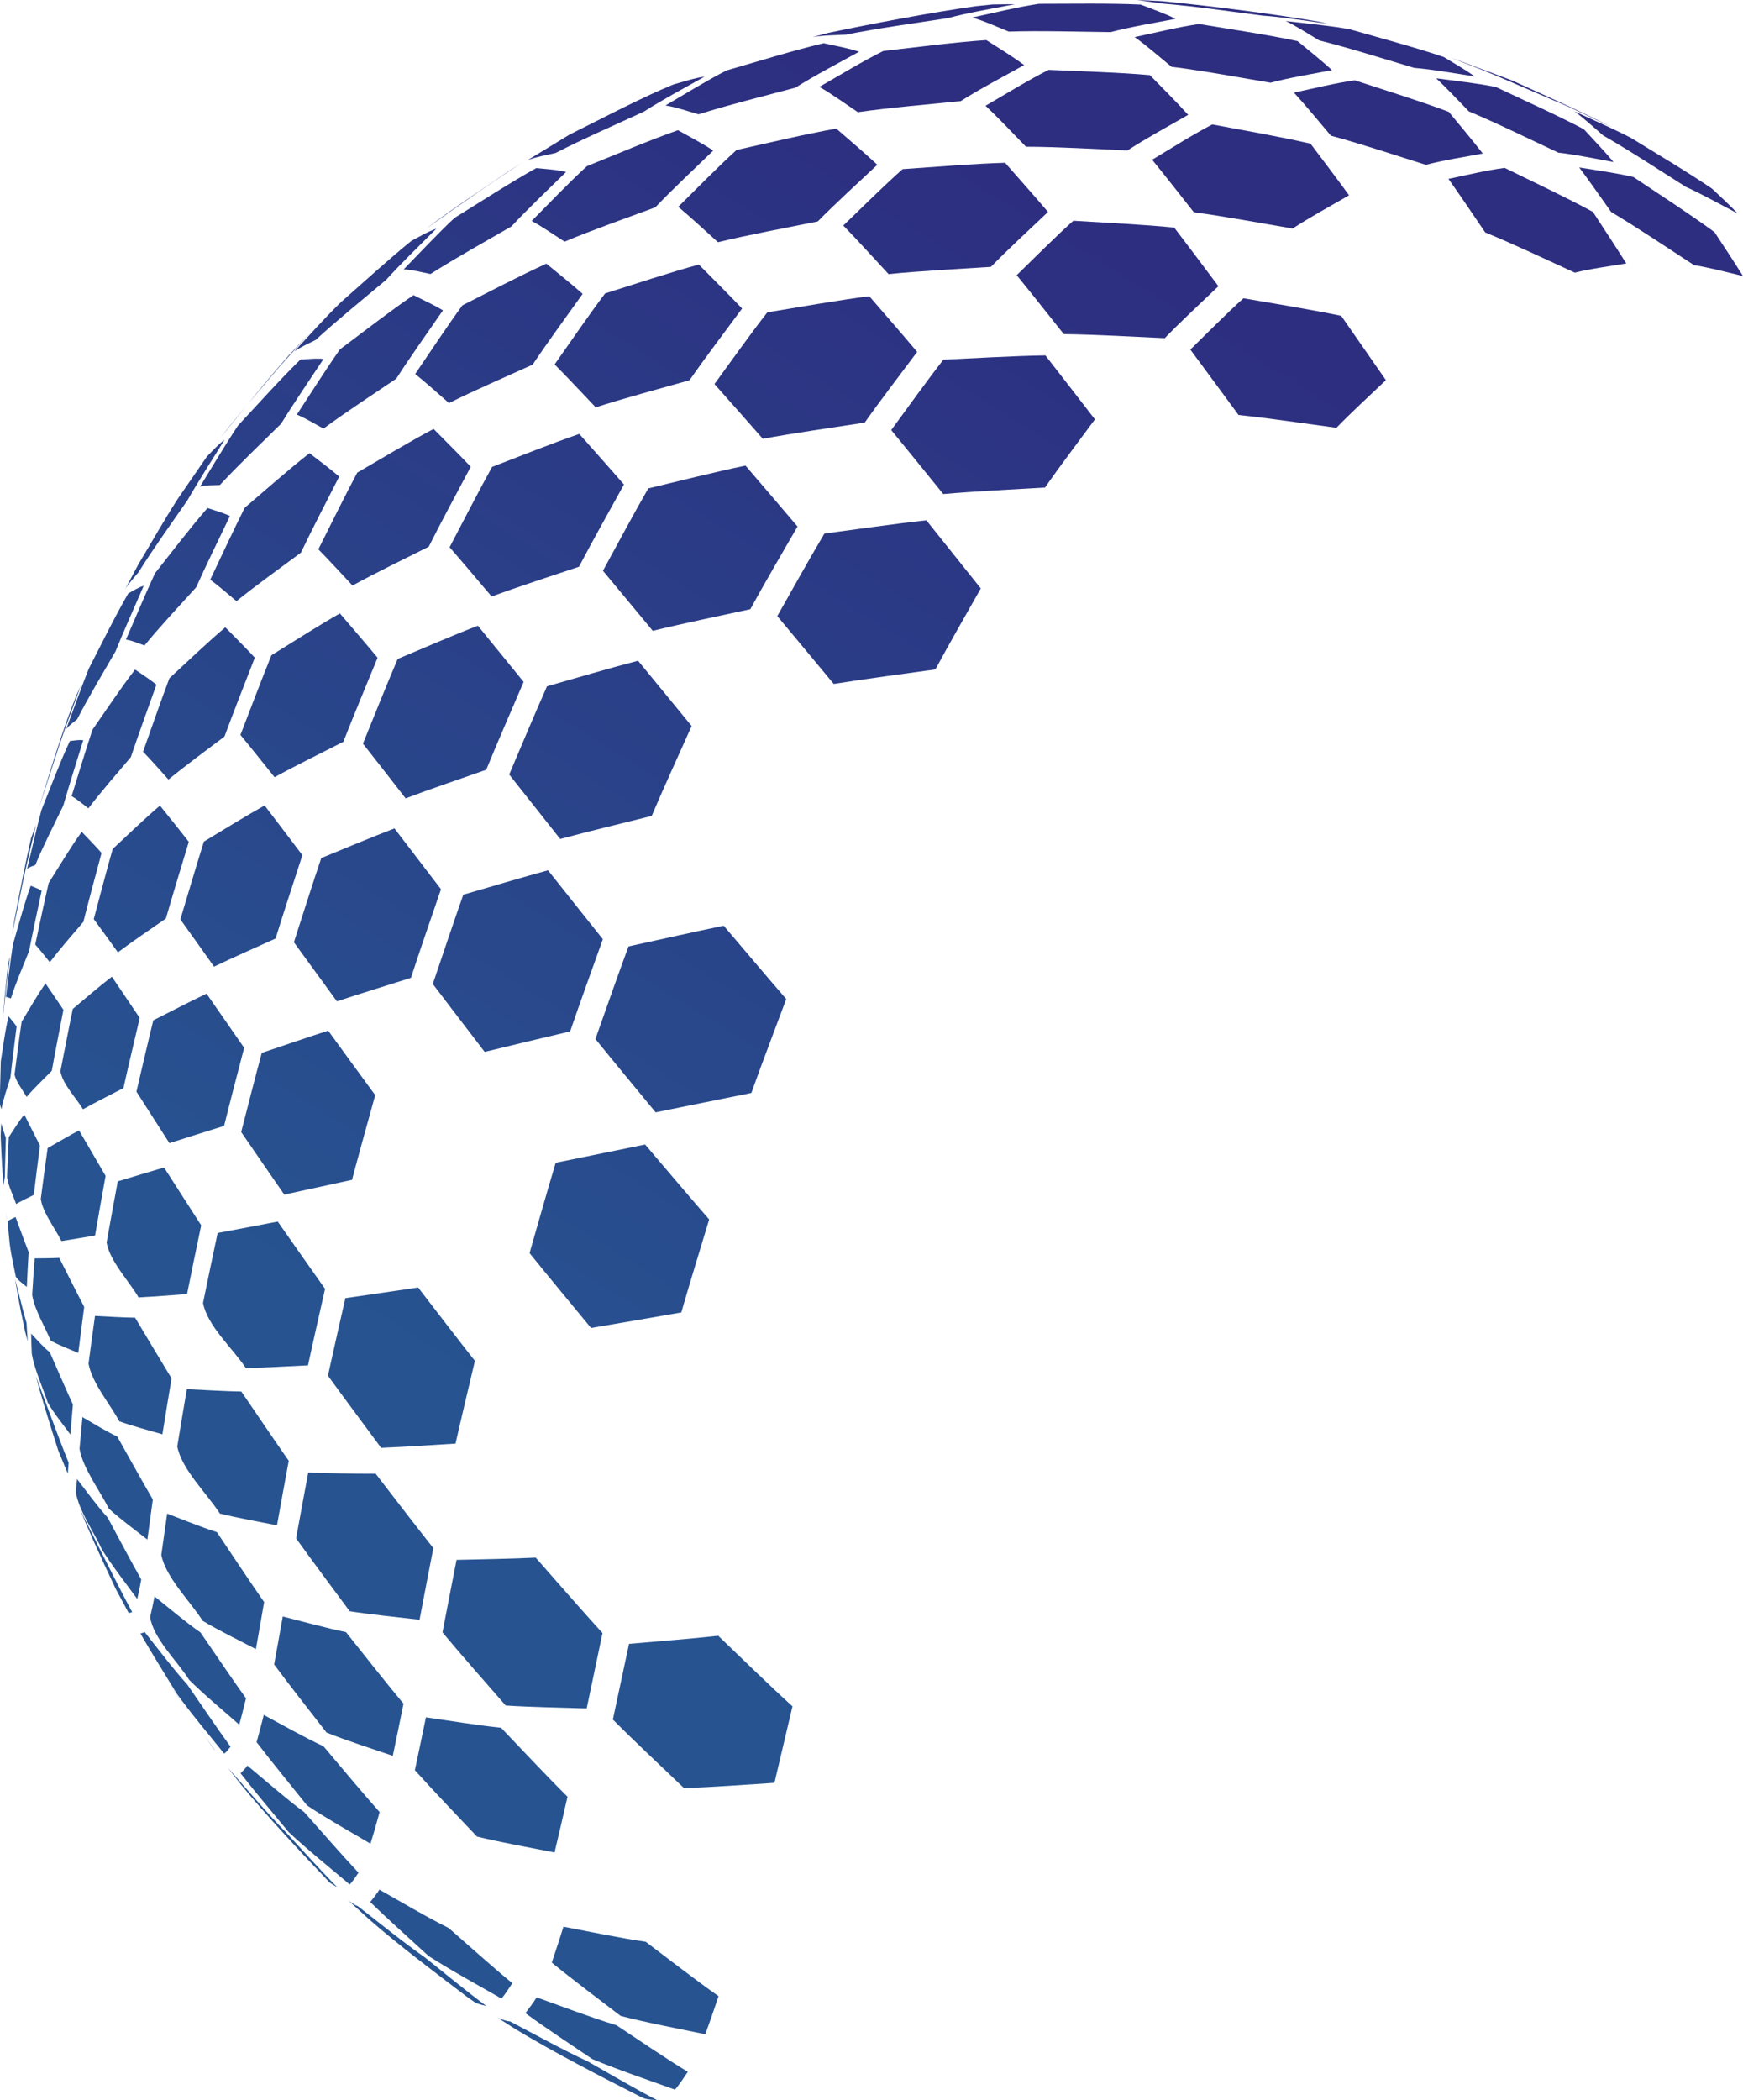 <?xml version="1.0" encoding="UTF-8"?>
<svg id="Layer_2" data-name="Layer 2" xmlns="http://www.w3.org/2000/svg" xmlns:xlink="http://www.w3.org/1999/xlink" viewBox="0 0 508.86 612.92">
  <defs>
    <style>
      .cls-1 {
        fill: url(#linear-gradient-8);
      }

      .cls-2 {
        fill: url(#linear-gradient-7);
      }

      .cls-3 {
        fill: url(#linear-gradient-5);
      }

      .cls-4 {
        fill: url(#linear-gradient-6);
      }

      .cls-5 {
        fill: url(#linear-gradient-9);
      }

      .cls-6 {
        fill: url(#linear-gradient-4);
      }

      .cls-7 {
        fill: url(#linear-gradient-3);
      }

      .cls-8 {
        fill: url(#linear-gradient-2);
      }

      .cls-9 {
        fill: url(#linear-gradient);
      }

      .cls-10 {
        fill: url(#linear-gradient-43);
      }

      .cls-11 {
        fill: url(#linear-gradient-40);
      }

      .cls-12 {
        fill: url(#linear-gradient-41);
      }

      .cls-13 {
        fill: url(#linear-gradient-42);
      }

      .cls-14 {
        fill: url(#linear-gradient-49);
      }

      .cls-15 {
        fill: url(#linear-gradient-48);
      }

      .cls-16 {
        fill: url(#linear-gradient-45);
      }

      .cls-17 {
        fill: url(#linear-gradient-47);
      }

      .cls-18 {
        fill: url(#linear-gradient-44);
      }

      .cls-19 {
        fill: url(#linear-gradient-46);
      }

      .cls-20 {
        fill: url(#linear-gradient-10);
      }

      .cls-21 {
        fill: url(#linear-gradient-11);
      }

      .cls-22 {
        fill: url(#linear-gradient-12);
      }

      .cls-23 {
        fill: url(#linear-gradient-13);
      }

      .cls-24 {
        fill: url(#linear-gradient-19);
      }

      .cls-25 {
        fill: url(#linear-gradient-14);
      }

      .cls-26 {
        fill: url(#linear-gradient-21);
      }

      .cls-27 {
        fill: url(#linear-gradient-20);
      }

      .cls-28 {
        fill: url(#linear-gradient-22);
      }

      .cls-29 {
        fill: url(#linear-gradient-23);
      }

      .cls-30 {
        fill: url(#linear-gradient-28);
      }

      .cls-31 {
        fill: url(#linear-gradient-25);
      }

      .cls-32 {
        fill: url(#linear-gradient-32);
      }

      .cls-33 {
        fill: url(#linear-gradient-31);
      }

      .cls-34 {
        fill: url(#linear-gradient-33);
      }

      .cls-35 {
        fill: url(#linear-gradient-30);
      }

      .cls-36 {
        fill: url(#linear-gradient-15);
      }

      .cls-37 {
        fill: url(#linear-gradient-16);
      }

      .cls-38 {
        fill: url(#linear-gradient-17);
      }

      .cls-39 {
        fill: url(#linear-gradient-18);
      }

      .cls-40 {
        fill: url(#linear-gradient-35);
      }

      .cls-41 {
        fill: url(#linear-gradient-34);
      }

      .cls-42 {
        fill: url(#linear-gradient-36);
      }

      .cls-43 {
        fill: url(#linear-gradient-38);
      }

      .cls-44 {
        fill: url(#linear-gradient-27);
      }

      .cls-45 {
        fill: url(#linear-gradient-24);
      }

      .cls-46 {
        fill: url(#linear-gradient-26);
      }

      .cls-47 {
        fill: url(#linear-gradient-29);
      }

      .cls-48 {
        fill: url(#linear-gradient-37);
      }

      .cls-49 {
        fill: url(#linear-gradient-39);
      }

      .cls-50 {
        fill: url(#linear-gradient-57);
      }

      .cls-51 {
        fill: url(#linear-gradient-58);
      }

      .cls-52 {
        fill: url(#linear-gradient-59);
      }

      .cls-53 {
        fill: url(#linear-gradient-53);
      }

      .cls-54 {
        fill: url(#linear-gradient-54);
      }

      .cls-55 {
        fill: url(#linear-gradient-55);
      }

      .cls-56 {
        fill: url(#linear-gradient-56);
      }

      .cls-57 {
        fill: url(#linear-gradient-50);
      }

      .cls-58 {
        fill: url(#linear-gradient-51);
      }

      .cls-59 {
        fill: url(#linear-gradient-52);
      }

      .cls-60 {
        fill: url(#linear-gradient-67);
      }

      .cls-61 {
        fill: url(#linear-gradient-68);
      }

      .cls-62 {
        fill: url(#linear-gradient-69);
      }

      .cls-63 {
        fill: url(#linear-gradient-63);
      }

      .cls-64 {
        fill: url(#linear-gradient-64);
      }

      .cls-65 {
        fill: url(#linear-gradient-65);
      }

      .cls-66 {
        fill: url(#linear-gradient-66);
      }

      .cls-67 {
        fill: url(#linear-gradient-60);
      }

      .cls-68 {
        fill: url(#linear-gradient-61);
      }

      .cls-69 {
        fill: url(#linear-gradient-62);
      }

      .cls-70 {
        fill: url(#linear-gradient-79);
      }

      .cls-71 {
        fill: url(#linear-gradient-78);
      }

      .cls-72 {
        fill: url(#linear-gradient-75);
      }

      .cls-73 {
        fill: url(#linear-gradient-72);
      }

      .cls-74 {
        fill: url(#linear-gradient-77);
      }

      .cls-75 {
        fill: url(#linear-gradient-74);
      }

      .cls-76 {
        fill: url(#linear-gradient-76);
      }

      .cls-77 {
        fill: url(#linear-gradient-71);
      }

      .cls-78 {
        fill: url(#linear-gradient-73);
      }

      .cls-79 {
        fill: url(#linear-gradient-70);
      }

      .cls-80 {
        fill: url(#linear-gradient-87);
      }

      .cls-81 {
        fill: url(#linear-gradient-88);
      }

      .cls-82 {
        fill: url(#linear-gradient-89);
      }

      .cls-83 {
        fill: url(#linear-gradient-85);
      }

      .cls-84 {
        fill: url(#linear-gradient-83);
      }

      .cls-85 {
        fill: url(#linear-gradient-82);
      }

      .cls-86 {
        fill: url(#linear-gradient-84);
      }

      .cls-87 {
        fill: url(#linear-gradient-86);
      }

      .cls-88 {
        fill: url(#linear-gradient-81);
      }

      .cls-89 {
        fill: url(#linear-gradient-80);
      }

      .cls-90 {
        fill: url(#linear-gradient-92);
      }

      .cls-91 {
        fill: url(#linear-gradient-93);
      }

      .cls-92 {
        fill: url(#linear-gradient-94);
      }

      .cls-93 {
        fill: url(#linear-gradient-91);
      }

      .cls-94 {
        fill: url(#linear-gradient-95);
      }

      .cls-95 {
        fill: url(#linear-gradient-90);
      }
    </style>
    <linearGradient id="linear-gradient" x1="-7970.95" y1="6653.64" x2="-8278.9" y2="6410.26" gradientTransform="translate(7742.05 7643.52) rotate(83.51)" gradientUnits="userSpaceOnUse">
      <stop offset="0" stop-color="#275491"/>
      <stop offset="1" stop-color="#2d2e80"/>
    </linearGradient>
    <linearGradient id="linear-gradient-2" x1="-7990.04" y1="6677.79" x2="-8297.99" y2="6434.41" xlink:href="#linear-gradient"/>
    <linearGradient id="linear-gradient-3" x1="-8014.66" y1="6708.94" x2="-8322.61" y2="6465.56" xlink:href="#linear-gradient"/>
    <linearGradient id="linear-gradient-4" x1="-7976.17" y1="6660.24" x2="-8284.12" y2="6416.87" xlink:href="#linear-gradient"/>
    <linearGradient id="linear-gradient-5" x1="-7961.05" y1="6641.11" x2="-8269" y2="6397.73" xlink:href="#linear-gradient"/>
    <linearGradient id="linear-gradient-6" x1="-7959.4" y1="6639.02" x2="-8267.35" y2="6395.64" xlink:href="#linear-gradient"/>
    <linearGradient id="linear-gradient-7" x1="-7962.26" y1="6642.64" x2="-8270.2" y2="6399.26" xlink:href="#linear-gradient"/>
    <linearGradient id="linear-gradient-8" x1="-7977.39" y1="6661.78" x2="-8285.34" y2="6418.41" xlink:href="#linear-gradient"/>
    <linearGradient id="linear-gradient-9" x1="-8001.6" y1="6692.42" x2="-8309.55" y2="6449.04" xlink:href="#linear-gradient"/>
    <linearGradient id="linear-gradient-10" x1="-8022.31" y1="6718.63" x2="-8330.26" y2="6475.25" xlink:href="#linear-gradient"/>
    <linearGradient id="linear-gradient-11" x1="-8038.31" y1="6738.86" x2="-8346.26" y2="6495.49" xlink:href="#linear-gradient"/>
    <linearGradient id="linear-gradient-12" x1="-8048.93" y1="6752.31" x2="-8356.88" y2="6508.93" xlink:href="#linear-gradient"/>
    <linearGradient id="linear-gradient-13" x1="-8054.33" y1="6759.14" x2="-8362.28" y2="6515.76" xlink:href="#linear-gradient"/>
    <linearGradient id="linear-gradient-14" x1="-8054.87" y1="6759.82" x2="-8362.82" y2="6516.44" xlink:href="#linear-gradient"/>
    <linearGradient id="linear-gradient-15" x1="-8044.18" y1="6746.29" x2="-8352.13" y2="6502.91" xlink:href="#linear-gradient"/>
    <linearGradient id="linear-gradient-16" x1="-8034.38" y1="6733.89" x2="-8342.33" y2="6490.51" xlink:href="#linear-gradient"/>
    <linearGradient id="linear-gradient-17" x1="-8011.43" y1="6704.86" x2="-8319.38" y2="6461.48" xlink:href="#linear-gradient"/>
    <linearGradient id="linear-gradient-18" x1="-8001.88" y1="6692.77" x2="-8309.83" y2="6449.39" xlink:href="#linear-gradient"/>
    <linearGradient id="linear-gradient-19" x1="-7994.36" y1="6683.26" x2="-8302.31" y2="6439.88" xlink:href="#linear-gradient"/>
    <linearGradient id="linear-gradient-20" x1="-7996.97" y1="6686.56" x2="-8304.92" y2="6443.18" xlink:href="#linear-gradient"/>
    <linearGradient id="linear-gradient-21" x1="-8003.16" y1="6694.39" x2="-8311.11" y2="6451.01" xlink:href="#linear-gradient"/>
    <linearGradient id="linear-gradient-22" x1="-8030.66" y1="6729.2" x2="-8338.61" y2="6485.82" xlink:href="#linear-gradient"/>
    <linearGradient id="linear-gradient-23" x1="-8052.79" y1="6757.19" x2="-8360.74" y2="6513.81" xlink:href="#linear-gradient"/>
    <linearGradient id="linear-gradient-24" x1="-8069.91" y1="6778.85" x2="-8377.86" y2="6535.47" xlink:href="#linear-gradient"/>
    <linearGradient id="linear-gradient-25" x1="-8081.28" y1="6793.24" x2="-8389.23" y2="6549.86" xlink:href="#linear-gradient"/>
    <linearGradient id="linear-gradient-26" x1="-8087.01" y1="6800.49" x2="-8394.96" y2="6557.11" xlink:href="#linear-gradient"/>
    <linearGradient id="linear-gradient-27" x1="-8087.67" y1="6801.32" x2="-8395.62" y2="6557.94" xlink:href="#linear-gradient"/>
    <linearGradient id="linear-gradient-28" x1="-8083.74" y1="6796.35" x2="-8391.69" y2="6552.97" xlink:href="#linear-gradient"/>
    <linearGradient id="linear-gradient-29" x1="-8076.22" y1="6786.84" x2="-8384.17" y2="6543.46" xlink:href="#linear-gradient"/>
    <linearGradient id="linear-gradient-30" x1="-8055.2" y1="6760.23" x2="-8363.15" y2="6516.86" xlink:href="#linear-gradient"/>
    <linearGradient id="linear-gradient-31" x1="-8044.09" y1="6746.18" x2="-8352.04" y2="6502.8" xlink:href="#linear-gradient"/>
    <linearGradient id="linear-gradient-32" x1="-8034.75" y1="6734.36" x2="-8342.7" y2="6490.98" xlink:href="#linear-gradient"/>
    <linearGradient id="linear-gradient-33" x1="-8029.04" y1="6727.14" x2="-8336.99" y2="6483.76" xlink:href="#linear-gradient"/>
    <linearGradient id="linear-gradient-34" x1="-8027.57" y1="6725.28" x2="-8335.52" y2="6481.9" xlink:href="#linear-gradient"/>
    <linearGradient id="linear-gradient-35" x1="-8029.66" y1="6727.92" x2="-8337.6" y2="6484.54" xlink:href="#linear-gradient"/>
    <linearGradient id="linear-gradient-36" x1="-8056.94" y1="6762.44" x2="-8364.89" y2="6519.06" xlink:href="#linear-gradient"/>
    <linearGradient id="linear-gradient-37" x1="-8080.7" y1="6792.5" x2="-8388.65" y2="6549.12" xlink:href="#linear-gradient"/>
    <linearGradient id="linear-gradient-38" x1="-8098.58" y1="6815.13" x2="-8406.53" y2="6571.75" xlink:href="#linear-gradient"/>
    <linearGradient id="linear-gradient-39" x1="-8110.24" y1="6829.88" x2="-8418.19" y2="6586.5" xlink:href="#linear-gradient"/>
    <linearGradient id="linear-gradient-40" x1="-8115.77" y1="6836.88" x2="-8423.72" y2="6593.5" xlink:href="#linear-gradient"/>
    <linearGradient id="linear-gradient-41" x1="-8115.91" y1="6837.06" x2="-8423.86" y2="6593.68" xlink:href="#linear-gradient"/>
    <linearGradient id="linear-gradient-42" x1="-8111.46" y1="6831.42" x2="-8419.41" y2="6588.04" xlink:href="#linear-gradient"/>
    <linearGradient id="linear-gradient-43" x1="-8103.7" y1="6821.61" x2="-8411.65" y2="6578.23" xlink:href="#linear-gradient"/>
    <linearGradient id="linear-gradient-44" x1="-8093.87" y1="6809.17" x2="-8401.82" y2="6565.79" xlink:href="#linear-gradient"/>
    <linearGradient id="linear-gradient-45" x1="-8083.2" y1="6795.67" x2="-8391.15" y2="6552.29" xlink:href="#linear-gradient"/>
    <linearGradient id="linear-gradient-46" x1="-8072.87" y1="6782.6" x2="-8380.82" y2="6539.22" xlink:href="#linear-gradient"/>
    <linearGradient id="linear-gradient-47" x1="-8064.16" y1="6771.58" x2="-8372.11" y2="6528.2" xlink:href="#linear-gradient"/>
    <linearGradient id="linear-gradient-48" x1="-8058.86" y1="6764.87" x2="-8366.81" y2="6521.49" xlink:href="#linear-gradient"/>
    <linearGradient id="linear-gradient-49" x1="-8057.8" y1="6763.53" x2="-8365.75" y2="6520.15" xlink:href="#linear-gradient"/>
    <linearGradient id="linear-gradient-50" x1="-8055.6" y1="6760.75" x2="-8363.55" y2="6517.37" xlink:href="#linear-gradient"/>
    <linearGradient id="linear-gradient-51" x1="-8105.11" y1="6823.39" x2="-8413.06" y2="6580.01" xlink:href="#linear-gradient"/>
    <linearGradient id="linear-gradient-52" x1="-8122.86" y1="6845.85" x2="-8430.81" y2="6602.47" xlink:href="#linear-gradient"/>
    <linearGradient id="linear-gradient-53" x1="-8134.13" y1="6860.11" x2="-8442.08" y2="6616.73" xlink:href="#linear-gradient"/>
    <linearGradient id="linear-gradient-54" x1="-8138.99" y1="6866.27" x2="-8446.94" y2="6622.89" xlink:href="#linear-gradient"/>
    <linearGradient id="linear-gradient-55" x1="-8138.52" y1="6865.67" x2="-8446.47" y2="6622.29" xlink:href="#linear-gradient"/>
    <linearGradient id="linear-gradient-56" x1="-8133.67" y1="6859.52" x2="-8441.61" y2="6616.14" xlink:href="#linear-gradient"/>
    <linearGradient id="linear-gradient-57" x1="-8125.79" y1="6849.56" x2="-8433.74" y2="6606.18" xlink:href="#linear-gradient"/>
    <linearGradient id="linear-gradient-58" x1="-8116.18" y1="6837.39" x2="-8424.13" y2="6594.01" xlink:href="#linear-gradient"/>
    <linearGradient id="linear-gradient-59" x1="-8106.05" y1="6824.58" x2="-8414" y2="6581.21" xlink:href="#linear-gradient"/>
    <linearGradient id="linear-gradient-60" x1="-8096.59" y1="6812.61" x2="-8404.54" y2="6569.23" xlink:href="#linear-gradient"/>
    <linearGradient id="linear-gradient-61" x1="-8088.85" y1="6802.82" x2="-8396.8" y2="6559.44" xlink:href="#linear-gradient"/>
    <linearGradient id="linear-gradient-62" x1="-8084.26" y1="6797.01" x2="-8392.21" y2="6553.63" xlink:href="#linear-gradient"/>
    <linearGradient id="linear-gradient-63" x1="-8082.33" y1="6794.57" x2="-8390.28" y2="6551.19" xlink:href="#linear-gradient"/>
    <linearGradient id="linear-gradient-64" x1="-8141.55" y1="6869.5" x2="-8449.5" y2="6626.12" xlink:href="#linear-gradient"/>
    <linearGradient id="linear-gradient-65" x1="-8151.96" y1="6882.67" x2="-8459.91" y2="6639.29" xlink:href="#linear-gradient"/>
    <linearGradient id="linear-gradient-66" x1="-8156.12" y1="6887.93" x2="-8464.07" y2="6644.55" xlink:href="#linear-gradient"/>
    <linearGradient id="linear-gradient-67" x1="-8155.05" y1="6886.58" x2="-8463" y2="6643.2" xlink:href="#linear-gradient"/>
    <linearGradient id="linear-gradient-68" x1="-8149.81" y1="6879.95" x2="-8457.76" y2="6636.57" xlink:href="#linear-gradient"/>
    <linearGradient id="linear-gradient-69" x1="-8141.84" y1="6869.86" x2="-8449.79" y2="6626.49" xlink:href="#linear-gradient"/>
    <linearGradient id="linear-gradient-70" x1="-8132.45" y1="6857.99" x2="-8440.4" y2="6614.61" xlink:href="#linear-gradient"/>
    <linearGradient id="linear-gradient-71" x1="-8122.9" y1="6845.9" x2="-8430.85" y2="6602.52" xlink:href="#linear-gradient"/>
    <linearGradient id="linear-gradient-72" x1="-8114.32" y1="6835.04" x2="-8422.27" y2="6591.66" xlink:href="#linear-gradient"/>
    <linearGradient id="linear-gradient-73" x1="-8107.72" y1="6826.69" x2="-8415.66" y2="6583.31" xlink:href="#linear-gradient"/>
    <linearGradient id="linear-gradient-74" x1="-8103.7" y1="6821.61" x2="-8411.65" y2="6578.23" xlink:href="#linear-gradient"/>
    <linearGradient id="linear-gradient-75" x1="-8155.41" y1="6887.03" x2="-8463.35" y2="6643.65" xlink:href="#linear-gradient"/>
    <linearGradient id="linear-gradient-76" x1="-8163.73" y1="6897.57" x2="-8471.68" y2="6654.19" xlink:href="#linear-gradient"/>
    <linearGradient id="linear-gradient-77" x1="-8167.02" y1="6901.72" x2="-8474.96" y2="6658.34" xlink:href="#linear-gradient"/>
    <linearGradient id="linear-gradient-78" x1="-8165.22" y1="6899.45" x2="-8473.17" y2="6656.07" xlink:href="#linear-gradient"/>
    <linearGradient id="linear-gradient-79" x1="-8159.49" y1="6892.19" x2="-8467.43" y2="6648.81" xlink:href="#linear-gradient"/>
    <linearGradient id="linear-gradient-80" x1="-8151.34" y1="6881.88" x2="-8459.29" y2="6638.5" xlink:href="#linear-gradient"/>
    <linearGradient id="linear-gradient-81" x1="-8142.14" y1="6870.25" x2="-8450.09" y2="6626.87" xlink:href="#linear-gradient"/>
    <linearGradient id="linear-gradient-82" x1="-8133.05" y1="6858.75" x2="-8441" y2="6615.37" xlink:href="#linear-gradient"/>
    <linearGradient id="linear-gradient-83" x1="-8125.29" y1="6848.93" x2="-8433.24" y2="6605.55" xlink:href="#linear-gradient"/>
    <linearGradient id="linear-gradient-84" x1="-8119.27" y1="6841.3" x2="-8427.21" y2="6597.92" xlink:href="#linear-gradient"/>
    <linearGradient id="linear-gradient-85" x1="-8170.07" y1="6905.58" x2="-8478.01" y2="6662.2" xlink:href="#linear-gradient"/>
    <linearGradient id="linear-gradient-86" x1="-8171.85" y1="6907.84" x2="-8479.8" y2="6664.46" xlink:href="#linear-gradient"/>
    <linearGradient id="linear-gradient-87" x1="-8169.17" y1="6904.45" x2="-8477.12" y2="6661.07" xlink:href="#linear-gradient"/>
    <linearGradient id="linear-gradient-88" x1="-8162.88" y1="6896.49" x2="-8470.83" y2="6653.11" xlink:href="#linear-gradient"/>
    <linearGradient id="linear-gradient-89" x1="-8154.5" y1="6885.89" x2="-8462.45" y2="6642.51" xlink:href="#linear-gradient"/>
    <linearGradient id="linear-gradient-90" x1="-8145.4" y1="6874.38" x2="-8453.35" y2="6631" xlink:href="#linear-gradient"/>
    <linearGradient id="linear-gradient-91" x1="-8137.08" y1="6863.84" x2="-8445.03" y2="6620.46" xlink:href="#linear-gradient"/>
    <linearGradient id="linear-gradient-92" x1="-8130.26" y1="6855.22" x2="-8438.22" y2="6611.83" xlink:href="#linear-gradient"/>
    <linearGradient id="linear-gradient-93" x1="-8167.11" y1="6901.84" x2="-8475.06" y2="6658.46" xlink:href="#linear-gradient"/>
    <linearGradient id="linear-gradient-94" x1="-8159.95" y1="6892.77" x2="-8467.89" y2="6649.4" xlink:href="#linear-gradient"/>
    <linearGradient id="linear-gradient-95" x1="-8152.13" y1="6882.89" x2="-8460.08" y2="6639.51" xlink:href="#linear-gradient"/>
  </defs>
  <g id="Layer_1-2" data-name="Layer 1">
    <g>
      <path class="cls-9" d="M461.04,48.87c4.76.79,11.16,1.66,15.85,2.8,7.13,4.78,16.75,11,23.66,16.09,2.51,3.83,5.89,8.91,8.3,12.8-4.28-1-9.95-2.52-14.29-3.18-7.23-4.69-16.76-11.12-24.18-15.5-2.79-3.92-6.44-9.18-9.34-13.01"/>
      <path class="cls-8" d="M422.88,52.2c4.91-1.02,11.42-2.58,16.4-3.2,7.76,3.81,18.19,8.71,25.77,12.85,2.93,4.5,6.88,10.48,9.73,15.04-4.52.75-10.59,1.55-15.02,2.68-7.83-3.57-18.19-8.49-26.16-11.73-3.2-4.7-7.42-11-10.73-15.63"/>
      <path class="cls-7" d="M347.51,102.03c4.62-4.52,10.69-10.67,15.51-14.98,8.57,1.49,20.03,3.33,28.54,5.13,3.92,5.63,9.15,13.13,13.05,18.77-4.36,4.14-10.28,9.58-14.45,13.9-8.57-1.16-19.98-2.85-28.58-3.74-4.22-5.73-9.82-13.37-14.06-19.08"/>
      <path class="cls-6" d="M178.92,501.84c1.42-6.63,3.31-15.46,4.72-22.09,7.81-.68,18.24-1.49,26.04-2.37,6.48,6.21,15.03,14.58,21.68,20.61-1.57,6.7-3.67,15.63-5.26,22.32-7.92.5-18.48,1.3-26.42,1.53-6.25-5.98-14.67-13.86-20.76-20"/>
      <path class="cls-3" d="M161.09,572.78c1.03-3.14,2.45-7.32,3.4-10.49,7.2,1.37,16.77,3.37,24.02,4.4,6.36,4.8,14.75,11.31,21.27,15.88-1.15,3.34-2.63,7.81-3.89,11.11-7.42-1.55-17.36-3.42-24.69-5.34-6.05-4.64-14.21-10.73-20.11-15.57"/>
      <path class="cls-4" d="M153.38,587.53c1.01-1.37,2.43-3.15,3.28-4.62,6.98,2.5,16.23,6.01,23.32,8.15,6.22,4.11,14.44,9.72,20.82,13.59-1.1,1.58-2.46,3.78-3.76,5.2-7.26-2.62-17.01-5.93-24.12-8.92-5.88-3.99-13.81-9.19-19.54-13.41"/>
      <path class="cls-2" d="M150.17,591.98l-1.63-1.03-3.12-2.02c1.02.34,2.38.99,3.46.99,6.81,3.57,15.81,8.51,22.79,11.73,6.04,3.42,14.03,8.13,20.21,11.28-1.19-.12-2.84-.13-3.95-.58l-1.04-.48c-11.18-5.66-26.04-13.35-36.73-19.89"/>
      <path class="cls-1" d="M459.68,32.51c5.01,2.31,11.75,5.25,16.63,7.82,7.09,4.38,16.66,10.05,23.54,14.76,2.25,2.14,5.32,4.92,7.42,7.21-4.52-2.37-10.47-5.68-15.12-7.78-7.19-4.54-16.69-10.76-24.08-14.96-2.49-2.14-5.73-5.11-8.39-7.05"/>
      <path class="cls-5" d="M419.27,22.85c5.24.71,12.25,1.47,17.43,2.54,7.74,3.65,18.14,8.33,25.7,12.33,2.62,2.85,6.19,6.6,8.67,9.57-4.82-.87-11.23-2.22-16.1-2.73-7.82-3.66-18.16-8.73-26.13-12.04-2.85-2.92-6.57-6.91-9.57-9.67"/>
      <path class="cls-20" d="M377.77,27.03c5.32-1.13,12.37-2.86,17.76-3.59,8.24,2.71,19.31,6.13,27.42,9.2,3,3.64,7.06,8.44,9.94,12.17-5,.93-11.71,1.98-16.61,3.3-8.3-2.6-19.32-6.26-27.73-8.51-3.21-3.79-7.42-8.91-10.78-12.57"/>
      <path class="cls-21" d="M336.35,46.63c5.24-3.14,12.13-7.51,17.57-10.31,8.61,1.63,20.14,3.62,28.68,5.61,3.39,4.51,7.95,10.49,11.25,15.07-4.97,2.87-11.69,6.55-16.48,9.7-8.64-1.47-20.14-3.61-28.83-4.75-3.64-4.61-8.46-10.79-12.18-15.33"/>
      <path class="cls-22" d="M296.82,80.31c4.93-4.8,11.4-11.31,16.54-15.89,8.84.55,20.64,1.11,29.45,2,3.88,5.13,9.07,11.94,12.9,17.11-4.73,4.52-11.13,10.45-15.67,15.16-8.84-.4-20.62-1.08-29.47-1.18-4.12-5.16-9.57-12.08-13.75-17.19"/>
      <path class="cls-23" d="M260.19,125.51c4.54-6.18,10.5-14.5,15.23-20.54,8.93-.42,20.84-1.12,29.78-1.25,4.34,5.6,10.15,13.05,14.46,18.67-4.4,5.95-10.35,13.81-14.57,19.89-8.92.53-20.82,1.12-29.72,1.9-4.55-5.61-10.59-13.1-15.18-18.67"/>
      <path class="cls-25" d="M226.93,179.8c4.1-7.24,9.49-16.94,13.75-24.08,8.93-1.19,20.82-2.9,29.77-3.87,4.77,5.96,11.14,13.91,15.89,19.88-4,7.08-9.41,16.48-13.26,23.64-8.91,1.24-20.8,2.81-29.68,4.23-4.94-5.94-11.51-13.88-16.48-19.8"/>
      <path class="cls-36" d="M173.83,303.23c2.88-8.11,6.66-18.95,9.66-27.02,8.33-1.83,19.44-4.32,27.79-6.05,5.47,6.43,12.74,15.03,18.26,21.41-3.07,8.21-7.24,19.14-10.19,27.41-8.38,1.69-19.56,3.93-27.94,5.65-5.28-6.41-12.35-14.94-17.58-21.4"/>
      <path class="cls-37" d="M154.6,365.71c2.27-7.91,5.26-18.48,7.63-26.36,7.83-1.6,18.28-3.74,26.11-5.33,5.6,6.57,13.02,15.36,18.7,21.87-2.46,8.14-5.79,18.97-8.14,27.14-7.9,1.37-18.44,3.22-26.35,4.53-5.39-6.54-12.62-15.24-17.94-21.84"/>
      <path class="cls-38" d="M129.18,476.41c1.23-6.35,2.84-14.83,4.11-21.17,6.93-.17,16.18-.31,23.1-.66,5.83,6.62,13.56,15.5,19.51,22.02-1.39,6.6-3.23,15.4-4.62,22-7.1-.22-16.57-.39-23.65-.86-5.55-6.38-13.03-14.82-18.43-21.32"/>
      <path class="cls-39" d="M121.12,516.61c.97-4.63,2.29-10.79,3.23-15.42,6.57.96,15.32,2.36,21.93,3.05,5.8,6.06,13.45,14.22,19.4,20.13-1.13,4.88-2.6,11.39-3.78,16.26-6.81-1.34-15.92-2.97-22.66-4.64-5.46-5.79-12.81-13.45-18.13-19.38"/>
      <path class="cls-24" d="M108.09,555.09c.82-1.07,1.99-2.45,2.66-3.62,6.05,3.41,14.02,8.13,20.25,11.21,5.55,4.86,12.86,11.43,18.57,16.11-.93,1.36-2.07,3.27-3.19,4.47-6.4-3.67-15.05-8.4-21.25-12.4-5.13-4.7-12.06-10.89-17.03-15.76"/>
      <path class="cls-27" d="M107.83,560.2l-6-5.46c.77.47,1.72,1.3,2.6,1.52,5.86,4.55,13.56,10.79,19.66,15.03,5.35,4.28,12.4,10.09,17.91,14.16-1.03-.29-2.46-.55-3.38-1.1l-2.02-1.4c-8.77-6.65-20.51-15.48-28.77-22.75"/>
      <path class="cls-26" d="M423.78,16.88l17.7,6.63c8.73,3.96,20.41,9.16,28.92,13.55l.24.13c-5.04-2.38-11.7-5.72-16.87-7.81-7.8-3.33-18.13-7.96-26.08-10.92l-3.92-1.57"/>
      <path class="cls-28" d="M375.39,6.15c5.62.67,13.14,1.36,18.7,2.4,8.24,2.37,19.3,5.33,27.42,8.09,2.72,1.66,6.42,3.77,8.98,5.66-5.28-.8-12.31-2.06-17.64-2.49-8.3-2.46-19.32-5.94-27.72-8.02-2.9-1.73-6.69-4.2-9.75-5.64"/>
      <path class="cls-29" d="M331.27,10.82c5.63-1.2,13.11-3.02,18.81-3.81,8.63,1.44,20.17,3.14,28.72,4.98,3.04,2.52,7.18,5.79,10.06,8.49-5.39,1.04-12.63,2.22-17.93,3.66-8.66-1.45-20.19-3.58-28.91-4.64-3.2-2.63-7.38-6.27-10.75-8.67"/>
      <path class="cls-45" d="M287.72,30.87c5.5-3.19,12.74-7.65,18.43-10.48,8.87.41,20.71.74,29.56,1.54,3.37,3.46,7.95,8,11.17,11.59-5.34,3.07-12.57,7.01-17.72,10.39-8.89-.38-20.73-1.08-29.63-1.09-3.52-3.61-8.13-8.51-11.81-11.95"/>
      <path class="cls-31" d="M246.2,65.82c5.16-4.97,11.94-11.71,17.31-16.46,8.97-.61,20.93-1.61,29.92-1.85,3.77,4.29,8.84,9.98,12.53,14.35-5.03,4.77-11.83,11.04-16.66,16.02-8.97.59-20.94,1.2-29.88,2.12-3.95-4.27-9.17-10.01-13.22-14.18"/>
      <path class="cls-46" d="M208.58,112.08c4.6-6.3,10.63-14.78,15.44-20.92,8.92-1.46,20.8-3.58,29.77-4.71,4.2,4.87,9.84,11.32,13.97,16.25-4.62,6.17-10.88,14.34-15.32,20.64-8.93,1.38-20.86,3.07-29.74,4.72-4.23-4.8-9.85-11.22-14.13-15.99"/>
      <path class="cls-44" d="M176.03,166.57c3.95-7.23,9.12-16.91,13.24-24.04,8.51-2.03,19.82-4.88,28.38-6.64,4.56,5.33,10.65,12.41,15.18,17.77-4.16,7.23-9.79,16.81-13.78,24.13-8.55,1.86-19.98,4.23-28.48,6.31-4.36-5.26-10.17-12.29-14.55-17.53"/>
      <path class="cls-30" d="M148.66,226.04c3.29-7.74,7.61-18.08,11.04-25.75,7.97-2.27,18.56-5.39,26.58-7.46,4.69,5.72,10.94,13.35,15.64,19.06-3.52,7.86-8.29,18.31-11.66,26.23-8.02,2-18.73,4.59-26.71,6.73-4.47-5.64-10.43-13.16-14.89-18.81"/>
      <path class="cls-47" d="M126.36,287.16c2.65-7.82,6.14-18.27,8.9-26.05,7.41-2.15,17.28-5.09,24.73-7.12,4.8,6.03,11.18,14.09,16.01,20.11-2.88,8.07-6.78,18.8-9.55,26.91-7.49,1.78-17.47,4.13-24.95,5.98-4.55-5.94-10.63-13.86-15.15-19.82"/>
      <path class="cls-35" d="M95.74,401.48c1.52-6.79,3.51-15.85,5.09-22.63,6.37-.93,14.87-2.13,21.23-3.11,4.97,6.43,11.55,15.04,16.59,21.42-1.71,7.24-4.02,16.89-5.66,24.14-6.51.39-15.2.99-21.72,1.24-4.67-6.31-10.93-14.7-15.53-21.06"/>
      <path class="cls-33" d="M86.45,448.95c1.05-5.76,2.44-13.44,3.53-19.18,5.91.13,13.8.38,19.71.34,5.03,6.52,11.7,15.24,16.82,21.69-1.21,6.27-2.84,14.63-4.02,20.91-6.12-.71-14.31-1.52-20.4-2.48-4.71-6.37-11.04-14.83-15.65-21.27"/>
      <path class="cls-32" d="M80.03,485.76c.76-4.2,1.79-9.8,2.52-14,5.53,1.41,12.87,3.42,18.45,4.56,5.02,6.28,11.64,14.72,16.8,20.89-.93,4.57-2.15,10.66-3.13,15.22-5.82-2-13.64-4.49-19.35-6.8-4.61-5.95-10.82-13.82-15.29-19.87"/>
      <path class="cls-34" d="M74.91,508.45c.64-2.38,1.52-5.56,2.09-7.96,5.21,2.79,12.08,6.67,17.44,9.15,4.89,5.78,11.35,13.55,16.39,19.21-.79,2.77-1.79,6.48-2.68,9.22-5.58-3.3-13.12-7.54-18.5-11.16-4.44-5.52-10.44-12.83-14.73-18.46"/>
      <path class="cls-41" d="M70.24,517.52c.62-.66,1.51-1.49,1.98-2.26,4.95,4.13,11.44,9.8,16.63,13.63,4.72,5.31,10.94,12.46,15.81,17.64-.75,1.05-1.63,2.55-2.57,3.43-5.38-4.54-12.69-10.45-17.82-15.28-4.23-5.13-9.96-11.9-14.03-17.15"/>
      <path class="cls-40" d="M70.21,520.62l-3.58-4.55.87.94c4.75,5.35,10.93,12.63,15.96,17.72,4.5,4.87,10.43,11.43,15.09,16.14l-2.31-1.47c-8.04-8.43-18.69-19.75-26.04-28.78"/>
      <path class="cls-42" d="M331.95,0l7.07.32c13.94,1.35,32.48,3.69,46.28,6.06l2.26.54c-5.65-.76-13.17-1.97-18.86-2.35-8.69-1.11-20.25-2.8-28.98-3.49l-7.76-1.08"/>
      <path class="cls-48" d="M283.81,5.12c5.85-1.26,13.61-3.15,19.53-4.01,8.91,0,20.79-.21,29.69.23,3.07,1.2,7.23,2.65,10.16,4.16-5.69,1.1-13.33,2.37-18.94,3.87-8.92-.1-20.82-.46-29.73-.15-3.19-1.28-7.39-3.19-10.71-4.1"/>
      <path class="cls-43" d="M239.2,25.36c5.58-3.2,12.93-7.65,18.7-10.49,9.01-1.01,21-2.58,30.05-3.17,3.34,2.15,7.88,4.9,11.04,7.29-5.58,3.11-13.14,7.08-18.52,10.52-9.01.91-21.06,1.93-30.02,3.23-3.35-2.25-7.74-5.4-11.25-7.39"/>
      <path class="cls-49" d="M198.02,60.35c5.07-5.01,11.73-11.81,17.02-16.58,8.72-1.93,20.31-4.7,29.1-6.24,3.62,3.15,8.5,7.27,11.99,10.56-5.25,4.93-12.35,11.39-17.39,16.54-8.75,1.77-20.46,3.93-29.13,6.06-3.46-3.12-8.02-7.34-11.59-10.33"/>
      <path class="cls-11" d="M161.92,106.35c4.39-6.23,10.14-14.62,14.73-20.71,8.2-2.58,19.08-6.19,27.38-8.43,3.8,3.84,8.9,8.92,12.62,12.83-4.63,6.26-10.91,14.53-15.34,20.93-8.23,2.33-19.25,5.28-27.39,7.91-3.59-3.77-8.33-8.84-12-12.53"/>
      <path class="cls-12" d="M131.26,159.7c3.7-7.04,8.54-16.48,12.41-23.44,7.62-2.93,17.73-6.97,25.45-9.62,3.92,4.42,9.17,10.3,13.04,14.77-3.96,7.18-9.33,16.72-13.13,23.99-7.66,2.57-17.92,5.88-25.5,8.69-3.68-4.33-8.55-10.12-12.28-14.4"/>
      <path class="cls-13" d="M105.96,217.03c3.02-7.42,6.98-17.35,10.14-24.72,7.01-2.94,16.32-6.98,23.41-9.7,4.01,4.92,9.37,11.46,13.36,16.4-3.29,7.68-7.76,17.9-10.91,25.64-7.07,2.48-16.53,5.7-23.54,8.34-3.73-4.79-8.7-11.19-12.46-15.96"/>
      <path class="cls-10" d="M85.8,275c2.38-7.38,5.5-17.24,7.99-24.58,6.4-2.62,14.91-6.18,21.37-8.65,4.07,5.32,9.51,12.42,13.58,17.75-2.65,7.75-6.23,18.07-8.77,25.86-6.49,2.05-15.15,4.72-21.61,6.86-3.77-5.17-8.79-12.06-12.55-17.23"/>
      <path class="cls-18" d="M70.41,330.39c1.79-6.94,4.14-16.19,6.01-23.11,5.81-1.96,13.55-4.61,19.39-6.49,4.11,5.65,9.59,13.19,13.73,18.82-2.04,7.41-4.81,17.29-6.77,24.72-5.93,1.29-13.85,3.02-19.78,4.31-3.78-5.47-8.82-12.76-12.57-18.25"/>
      <path class="cls-16" d="M59.27,380.27c1.27-6.13,2.94-14.31,4.27-20.43,5.27-.99,12.29-2.31,17.55-3.33,4.14,5.9,9.63,13.77,13.81,19.64-1.5,6.69-3.54,15.61-4.98,22.32-5.44.26-12.68.68-18.12.82-3.77-5.7-11.27-12.31-12.53-19.03"/>
      <path class="cls-19" d="M51.75,422.14c.84-5.02,1.93-11.72,2.8-16.73,4.77.23,11.13.62,15.91.7,4.14,6.07,9.63,14.19,13.84,20.21-1.04,5.65-2.44,13.18-3.43,18.84-5.02-1-11.73-2.2-16.69-3.44-3.74-5.87-11.08-12.75-12.43-19.58"/>
      <path class="cls-17" d="M47.09,453.8c.51-3.62,1.2-8.44,1.71-12.06,4.34,1.66,10.09,4,14.52,5.4,4.12,6.14,9.56,14.36,13.79,20.41-.72,4.12-1.65,9.61-2.4,13.73-4.69-2.44-11.03-5.53-15.55-8.26-3.64-5.75-10.71-12.54-12.07-19.22"/>
      <path class="cls-15" d="M43.83,471.95c.4-1.81.95-4.21,1.3-6.03,3.99,3.19,9.21,7.6,13.41,10.51,3.97,5.78,9.19,13.53,13.28,19.21-.58,2.31-1.31,5.4-1.98,7.68-4.42-3.88-10.46-8.91-14.62-13.07-3.44-5.48-10.37-11.91-11.4-18.3"/>
      <path class="cls-14" d="M40.99,476.72c.38-.1.95-.18,1.2-.48,3.71,4.66,8.5,11,12.5,15.4,3.76,5.45,8.71,12.77,12.61,18.12-.54.62-1.15,1.61-1.87,2.01-4.2-5.22-9.96-12.07-13.85-17.53-3.2-5.24-7.55-12.19-10.59-17.52"/>
      <path class="cls-57" d="M46.67,487.02l4.35,6.77c3.52,5.16,8.13,12.1,11.81,17.15l-.51-.6c-4.8-6.93-11.16-16.2-15.65-23.33"/>
      <path class="cls-58" d="M237.14,10.86l4.7-1.27c12.82-2.68,29.99-5.96,42.96-7.77l4.99-.52,6.51-.08c-5.89,1.16-13.8,2.51-19.61,4.07-8.92,1.39-20.86,3.01-29.7,4.82-2.96.16-6.94.17-9.84.74"/>
      <path class="cls-59" d="M194.27,30.78c5.33-3.12,12.35-7.45,17.86-10.23,8.47-2.44,19.72-5.9,28.3-7.93,3.12.69,7.35,1.43,10.37,2.48-5.61,3.1-13.19,7.06-18.59,10.49-8.5,2.28-19.89,5.11-28.27,7.78-2.89-.83-6.7-2.15-9.67-2.59"/>
      <path class="cls-53" d="M155.21,64.49c4.81-4.83,11.09-11.41,16.14-16,7.95-3.2,18.48-7.66,26.57-10.49,3.12,1.75,7.35,3.95,10.31,5.95-5.11,4.94-12.03,11.41-16.92,16.56-7.96,2.95-18.65,6.71-26.47,10.01-2.87-1.84-6.63-4.43-9.63-6.04"/>
      <path class="cls-54" d="M121.21,109.15c4.11-6.03,9.48-14.15,13.79-20.04,7.33-3.7,17.03-8.79,24.52-12.16,3.19,2.63,7.5,6.07,10.58,8.82-4.41,6.17-10.39,14.34-14.6,20.65-7.35,3.32-17.22,7.6-24.42,11.22-2.94-2.57-6.81-6.07-9.87-8.49"/>
      <path class="cls-55" d="M92.94,160.31c3.39-6.73,7.81-15.74,11.36-22.38,6.66-3.86,15.47-9.16,22.28-12.75,3.27,3.3,7.67,7.67,10.85,11.05-3.7,6.98-8.73,16.25-12.26,23.32-6.7,3.37-15.7,7.73-22.26,11.34-2.98-3.18-6.9-7.47-9.97-10.57"/>
      <path class="cls-56" d="M70.2,214.48c2.69-6.98,6.22-16.32,9.04-23.25,5.98-3.7,13.88-8.74,19.99-12.21,3.31,3.87,7.74,9.01,11,12.93-3.01,7.35-7.1,17.13-9.99,24.54-6.04,3.07-14.14,7.06-20.08,10.33-2.98-3.7-6.92-8.67-9.96-12.33"/>
      <path class="cls-50" d="M52.66,268.3c2.05-6.81,4.73-15.91,6.87-22.69,5.3-3.19,12.31-7.53,17.72-10.54,3.31,4.35,7.75,10.14,11.03,14.51-2.36,7.29-5.57,17-7.83,24.33-5.39,2.44-12.62,5.62-17.96,8.2-2.95-4.14-6.86-9.68-9.84-13.8"/>
      <path class="cls-51" d="M39.83,318.6c1.47-6.25,3.39-14.6,4.93-20.83,4.65-2.35,10.83-5.54,15.54-7.78,3.29,4.74,7.68,11.07,10.98,15.81-1.77,6.83-4.17,15.94-5.86,22.79-4.79,1.5-11.18,3.49-15.96,5.03-2.89-4.51-6.75-10.52-9.63-15.03"/>
      <path class="cls-52" d="M31.13,362.59c.97-5.35,2.23-12.49,3.25-17.82,4.06-1.22,9.46-2.85,13.52-4.04,3.25,5.06,7.57,11.82,10.84,16.87-1.25,6.02-2.94,14.03-4.13,20.06-4.24.31-9.9.77-14.15.98-2.81-4.81-8.4-10.55-9.34-16.04"/>
      <path class="cls-67" d="M25.85,397.93c.56-4.17,1.28-9.72,1.88-13.88,3.51.17,8.2.47,11.72.51,3.18,5.32,7.4,12.42,10.64,17.71-.81,4.9-1.91,11.42-2.68,16.32-3.78-1.1-8.87-2.44-12.58-3.79-2.71-5.05-8-11.22-8.99-16.87"/>
      <path class="cls-68" d="M23.22,422.84c.25-2.78.58-6.48.85-9.26,3.03,1.74,7.01,4.2,10.17,5.68,3.1,5.51,7.19,12.89,10.38,18.36-.47,3.51-1.1,8.19-1.59,11.69-3.42-2.68-8.11-6.11-11.29-9.07-2.57-5.21-7.52-11.67-8.52-17.4"/>
      <path class="cls-69" d="M22.11,435.27c.12-1.08.29-2.53.39-3.62,2.63,3.4,6,8.07,8.92,11.23,2.93,5.43,6.77,12.71,9.82,18.08-.34,1.71-.76,4-1.17,5.69-3.12-4.27-7.46-9.85-10.25-14.34-2.33-5.1-6.9-11.49-7.71-17.04"/>
      <path class="cls-63" d="M23.38,440.54l6.19,12.41c2.69,5.27,6.19,12.34,9.02,17.53-.28.08-.65.19-.92.27-.05-.03-.11-.08-.16-.11l-3.71-6.9q-7.07-14.93-10.42-23.2"/>
      <path class="cls-64" d="M153.99,46.77l12.25-7.47c7.97-3.98,18.51-9.46,26.65-13.06l3.79-1.61c2.69-.73,6.24-1.92,9.01-2.25-5.34,3.01-12.56,6.87-17.71,10.2-7.75,3.57-18.19,8.14-25.77,12.07-2.48.58-5.86,1.16-8.22,2.12"/>
      <path class="cls-65" d="M117.84,78.63c4.43-4.54,10.22-10.72,14.86-15.04,7.13-4.41,16.53-10.46,23.85-14.53,2.62.28,6.17.46,8.72,1.13-4.82,4.73-11.37,10.93-15.96,15.89-7.11,4.12-16.71,9.45-23.63,13.89-2.34-.46-5.46-1.3-7.85-1.34"/>
      <path class="cls-66" d="M86.66,121c3.75-5.73,8.64-13.45,12.59-19.04,6.41-4.79,14.84-11.33,21.46-15.82,2.6,1.3,6.13,2.92,8.6,4.44-4.12,5.96-9.71,13.84-13.62,19.93-6.4,4.33-15.04,9.97-21.25,14.58-2.32-1.26-5.34-3.09-7.79-4.09"/>
      <path class="cls-60" d="M61.38,169.17c3-6.31,6.91-14.76,10.07-20.99,5.64-4.81,13.05-11.37,18.9-15.92,2.62,2.03,6.17,4.66,8.67,6.83-3.38,6.65-7.96,15.48-11.18,22.21-5.67,4.21-13.32,9.69-18.8,14.15-2.28-1.9-5.26-4.53-7.67-6.27"/>
      <path class="cls-61" d="M41.76,219.38c2.29-6.44,5.28-15.04,7.7-21.44,4.87-4.49,11.26-10.6,16.32-14.86,2.6,2.64,6.1,6.13,8.61,8.86-2.67,6.9-6.3,16.06-8.85,23.01-4.93,3.74-11.59,8.62-16.36,12.56-2.21-2.45-5.11-5.77-7.42-8.13"/>
      <path class="cls-62" d="M27.37,268.23c1.64-6.14,3.79-14.35,5.53-20.46,4.11-3.83,9.51-9.03,13.8-12.66,2.54,3.17,5.94,7.37,8.42,10.58-2.02,6.71-4.76,15.64-6.69,22.38-4.22,2.94-9.91,6.76-14.01,9.87-2.11-2.92-4.9-6.83-7.06-9.72"/>
      <path class="cls-79" d="M17.64,312.65c1.08-5.47,2.47-12.76,3.62-18.21,3.4-2.84,7.87-6.71,11.4-9.39,2.44,3.61,5.71,8.42,8.13,12.04-1.43,6.14-3.39,14.31-4.75,20.46-3.55,1.84-8.32,4.23-11.81,6.18-1.98-3.32-5.93-7.27-6.59-11.08"/>
      <path class="cls-77" d="M11.9,349.94c.59-4.47,1.36-10.42,2.01-14.88,2.74-1.56,6.38-3.69,9.17-5.16,2.32,3.98,5.41,9.3,7.75,13.28-.93,5.22-2.2,12.17-3.08,17.4-2.94.49-6.86,1.17-9.82,1.62-1.82-3.68-5.39-8.21-6.03-12.26"/>
      <path class="cls-73" d="M9.39,377.95c.21-3.21.47-7.49.73-10.7,2.15-.03,5.03-.02,7.18-.15,2.18,4.3,5.06,10.05,7.28,14.33-.52,4.03-1.24,9.39-1.72,13.42-2.44-1.05-5.77-2.29-8.07-3.61-1.63-3.99-4.75-9.05-5.39-13.3"/>
      <path class="cls-78" d="M9.28,395.12c-.07-1.78-.18-4.15-.19-5.92,1.6,1.67,3.62,4.03,5.45,5.44,2.01,4.58,4.64,10.7,6.74,15.24-.22,2.63-.52,6.14-.71,8.78-2.03-2.75-4.91-6.31-6.61-9.28-1.42-4.27-3.94-9.82-4.67-14.26"/>
      <path class="cls-75" d="M10.41,401.48l3.57,9.58c1.8,4.75,4.13,11.12,6.06,15.82-.07.96-.15,2.24-.24,3.2l-2.8-6.77q-4.61-14.36-6.58-21.83"/>
      <path class="cls-72" d="M124.81,66.46c9.18-6.55,21.49-15.2,31.03-21.19l-7.46,4.76c-6.96,4.77-16.35,10.96-23.08,16.05l-.5.38"/>
      <path class="cls-76" d="M85.9,102.6c3.91-4.2,9.01-9.92,13.13-13.92l.65-.62c6.11-5.37,14.11-12.69,20.45-17.78,2.15-1.11,4.94-2.78,7.24-3.52-4.43,4.44-10.44,10.26-14.65,14.92-6.21,5.22-14.62,12.04-20.58,17.54-1.9.97-4.55,2.11-6.26,3.38"/>
      <path class="cls-74" d="M58.41,142c3.29-5.35,7.58-12.56,11.07-17.79,5.42-5.82,12.52-13.71,18.21-19.26,2.02-.11,4.74-.45,6.75-.17-3.74,5.65-8.83,13.12-12.38,18.89-5.4,5.33-12.73,12.3-17.86,17.88-1.74.08-4.1-.01-5.78.44"/>
      <path class="cls-71" d="M36.77,186.66c2.53-5.82,5.81-13.62,8.49-19.38,4.55-5.74,10.49-13.51,15.32-19.02,1.98.66,4.67,1.42,6.55,2.34-2.98,6.22-7.03,14.48-9.85,20.78-4.57,5.07-10.79,11.71-15.1,17-1.61-.56-3.72-1.49-5.41-1.72"/>
      <path class="cls-70" d="M20.91,232.34c1.81-5.82,4.16-13.6,6.09-19.38,3.69-5.29,8.47-12.46,12.43-17.55,1.89,1.29,4.46,2.95,6.24,4.4-2.26,6.34-5.33,14.77-7.47,21.15-3.75,4.46-8.89,10.29-12.39,14.95-1.45-1.09-3.31-2.67-4.89-3.57"/>
      <path class="cls-89" d="M10.29,275.65c1.16-5.4,2.67-12.6,3.93-17.97,2.85-4.5,6.51-10.6,9.63-14.92,1.75,1.84,4.13,4.25,5.8,6.17-1.61,6.03-3.8,14.05-5.31,20.11-2.97,3.51-7.05,8.1-9.79,11.79-1.27-1.56-2.9-3.68-4.26-5.17"/>
      <path class="cls-88" d="M4.25,313.56c.61-4.6,1.37-10.74,2.06-15.33,2.05-3.39,4.67-7.99,6.97-11.21,1.58,2.3,3.7,5.36,5.24,7.69-1.03,5.34-2.45,12.45-3.4,17.8-2.23,2.27-5.31,5.2-7.36,7.63-1.05-1.97-3.1-4.38-3.51-6.57"/>
      <path class="cls-85" d="M2.06,343.53c.14-3.5.3-8.17.51-11.67,1.32-1.99,2.99-4.73,4.52-6.57,1.37,2.71,3.19,6.32,4.58,9.03-.55,4.32-1.31,10.08-1.8,14.41-1.55.78-3.65,1.77-5.16,2.64-.81-2.35-2.33-5.38-2.65-7.85"/>
      <path class="cls-84" d="M3,364.2l-.17-1.27c-.18-1.98-.48-4.61-.59-6.59.69-.36,1.59-.86,2.3-1.17,1.14,3.07,2.62,7.18,3.82,10.23-.17,3.06-.42,7.13-.53,10.19-1-.86-2.51-1.87-3.21-2.98-.49-2.52-1.26-5.86-1.62-8.41"/>
      <path class="cls-86" d="M6.1,382.72c-.53-2.83-1.24-6.59-1.72-9.42l.41,1.5c.87,3.41,1.98,7.96,2.97,11.34.1,1.62.19,3.78.37,5.39l-.82-2.97-1.21-5.84"/>
      <path class="cls-83" d="M64.17,128.03c5.94-7.36,13.82-17.21,20.11-24.27l5.97-6.35-8.65,9.58c-5.24,6.24-12.38,14.43-17.32,20.9l-.1.13"/>
      <path class="cls-87" d="M36.57,171.89l3.84-7.21c3.4-5.65,7.74-13.3,11.33-18.84l.33-.51,8.37-12.14c1.5-1.48,3.38-3.62,5.11-4.82-3.27,5.26-7.72,12.21-10.8,17.59-4.33,6.27-10.27,14.53-14.28,21.01-1.2,1.45-2.92,3.31-3.9,4.91"/>
      <path class="cls-80" d="M19.32,212.78c1.96-5.3,4.5-12.4,6.61-17.65,3.41-6.61,7.78-15.52,11.52-21.94,1.33-.71,3.04-1.85,4.5-2.21-2.49,5.73-5.89,13.34-8.23,19.13-3.4,5.91-8.11,13.7-11.18,19.79-1,.82-2.44,1.84-3.22,2.87"/>
      <path class="cls-81" d="M7.9,253.63c1.24-5.16,2.83-12.06,4.19-17.19,2.44-6.07,5.52-14.25,8.3-20.17,1.17-.12,2.76-.45,3.91-.23-1.76,5.71-4.18,13.32-5.82,19.06-2.5,5.19-6.01,12.03-8.17,17.37-.75.3-1.86.57-2.41,1.16"/>
      <path class="cls-82" d="M1.71,291.04c.6-4.6,1.35-10.74,2.05-15.33,1.51-5.18,3.34-12.14,5.21-17.2.97.4,2.32.86,3.19,1.46-1.11,5.27-2.65,12.3-3.67,17.59-1.64,4.13-4.01,9.58-5.3,13.83-.4-.13-.92-.31-1.32-.45-.05.03-.11.07-.15.1"/>
      <path class="cls-95" d="M0,322.14v-3.38s.23-8.99.23-8.99c.63-3.96,1.28-9.28,2.28-13.15.71.88,1.69,2.03,2.34,2.95-.55,4.46-1.33,10.41-1.8,14.88-.84,2.77-2.16,6.44-2.63,9.3-.13-.49-.41-1.12-.42-1.62"/>
      <path class="cls-93" d="M.62,340.36c-.14-2.66-.33-6.21-.43-8.88l.15-3.66c.4,1.29.92,3.02,1.37,4.3-.09,3.35-.26,7.81-.27,11.16l-.42,2.74-.4-5.66"/>
      <polyline class="cls-90" points="1.78 354.25 1.75 353.94 1.93 355.38 2.15 357.51 1.78 354.25"/>
      <path class="cls-91" d="M22.46,202.59l1.18-2.56c-1.91,5.21-4.54,12.13-6.31,17.4l-6.04,18.61c3.08-10.12,7.14-23.67,11.17-33.45"/>
      <path class="cls-92" d="M4.25,268.27c1.33-7.1,3.22-16.55,4.81-23.6l1.46-3.97c-1.18,5.05-2.82,11.78-3.88,16.86l-3.11,15.24.71-4.54"/>
      <path class="cls-94" d="M1.32,291.2l1.09-10.12.51-1.93c-.54,4.48-1.31,10.44-1.74,14.93l-.46,4.89.61-7.77"/>
    </g>
  </g>
</svg>